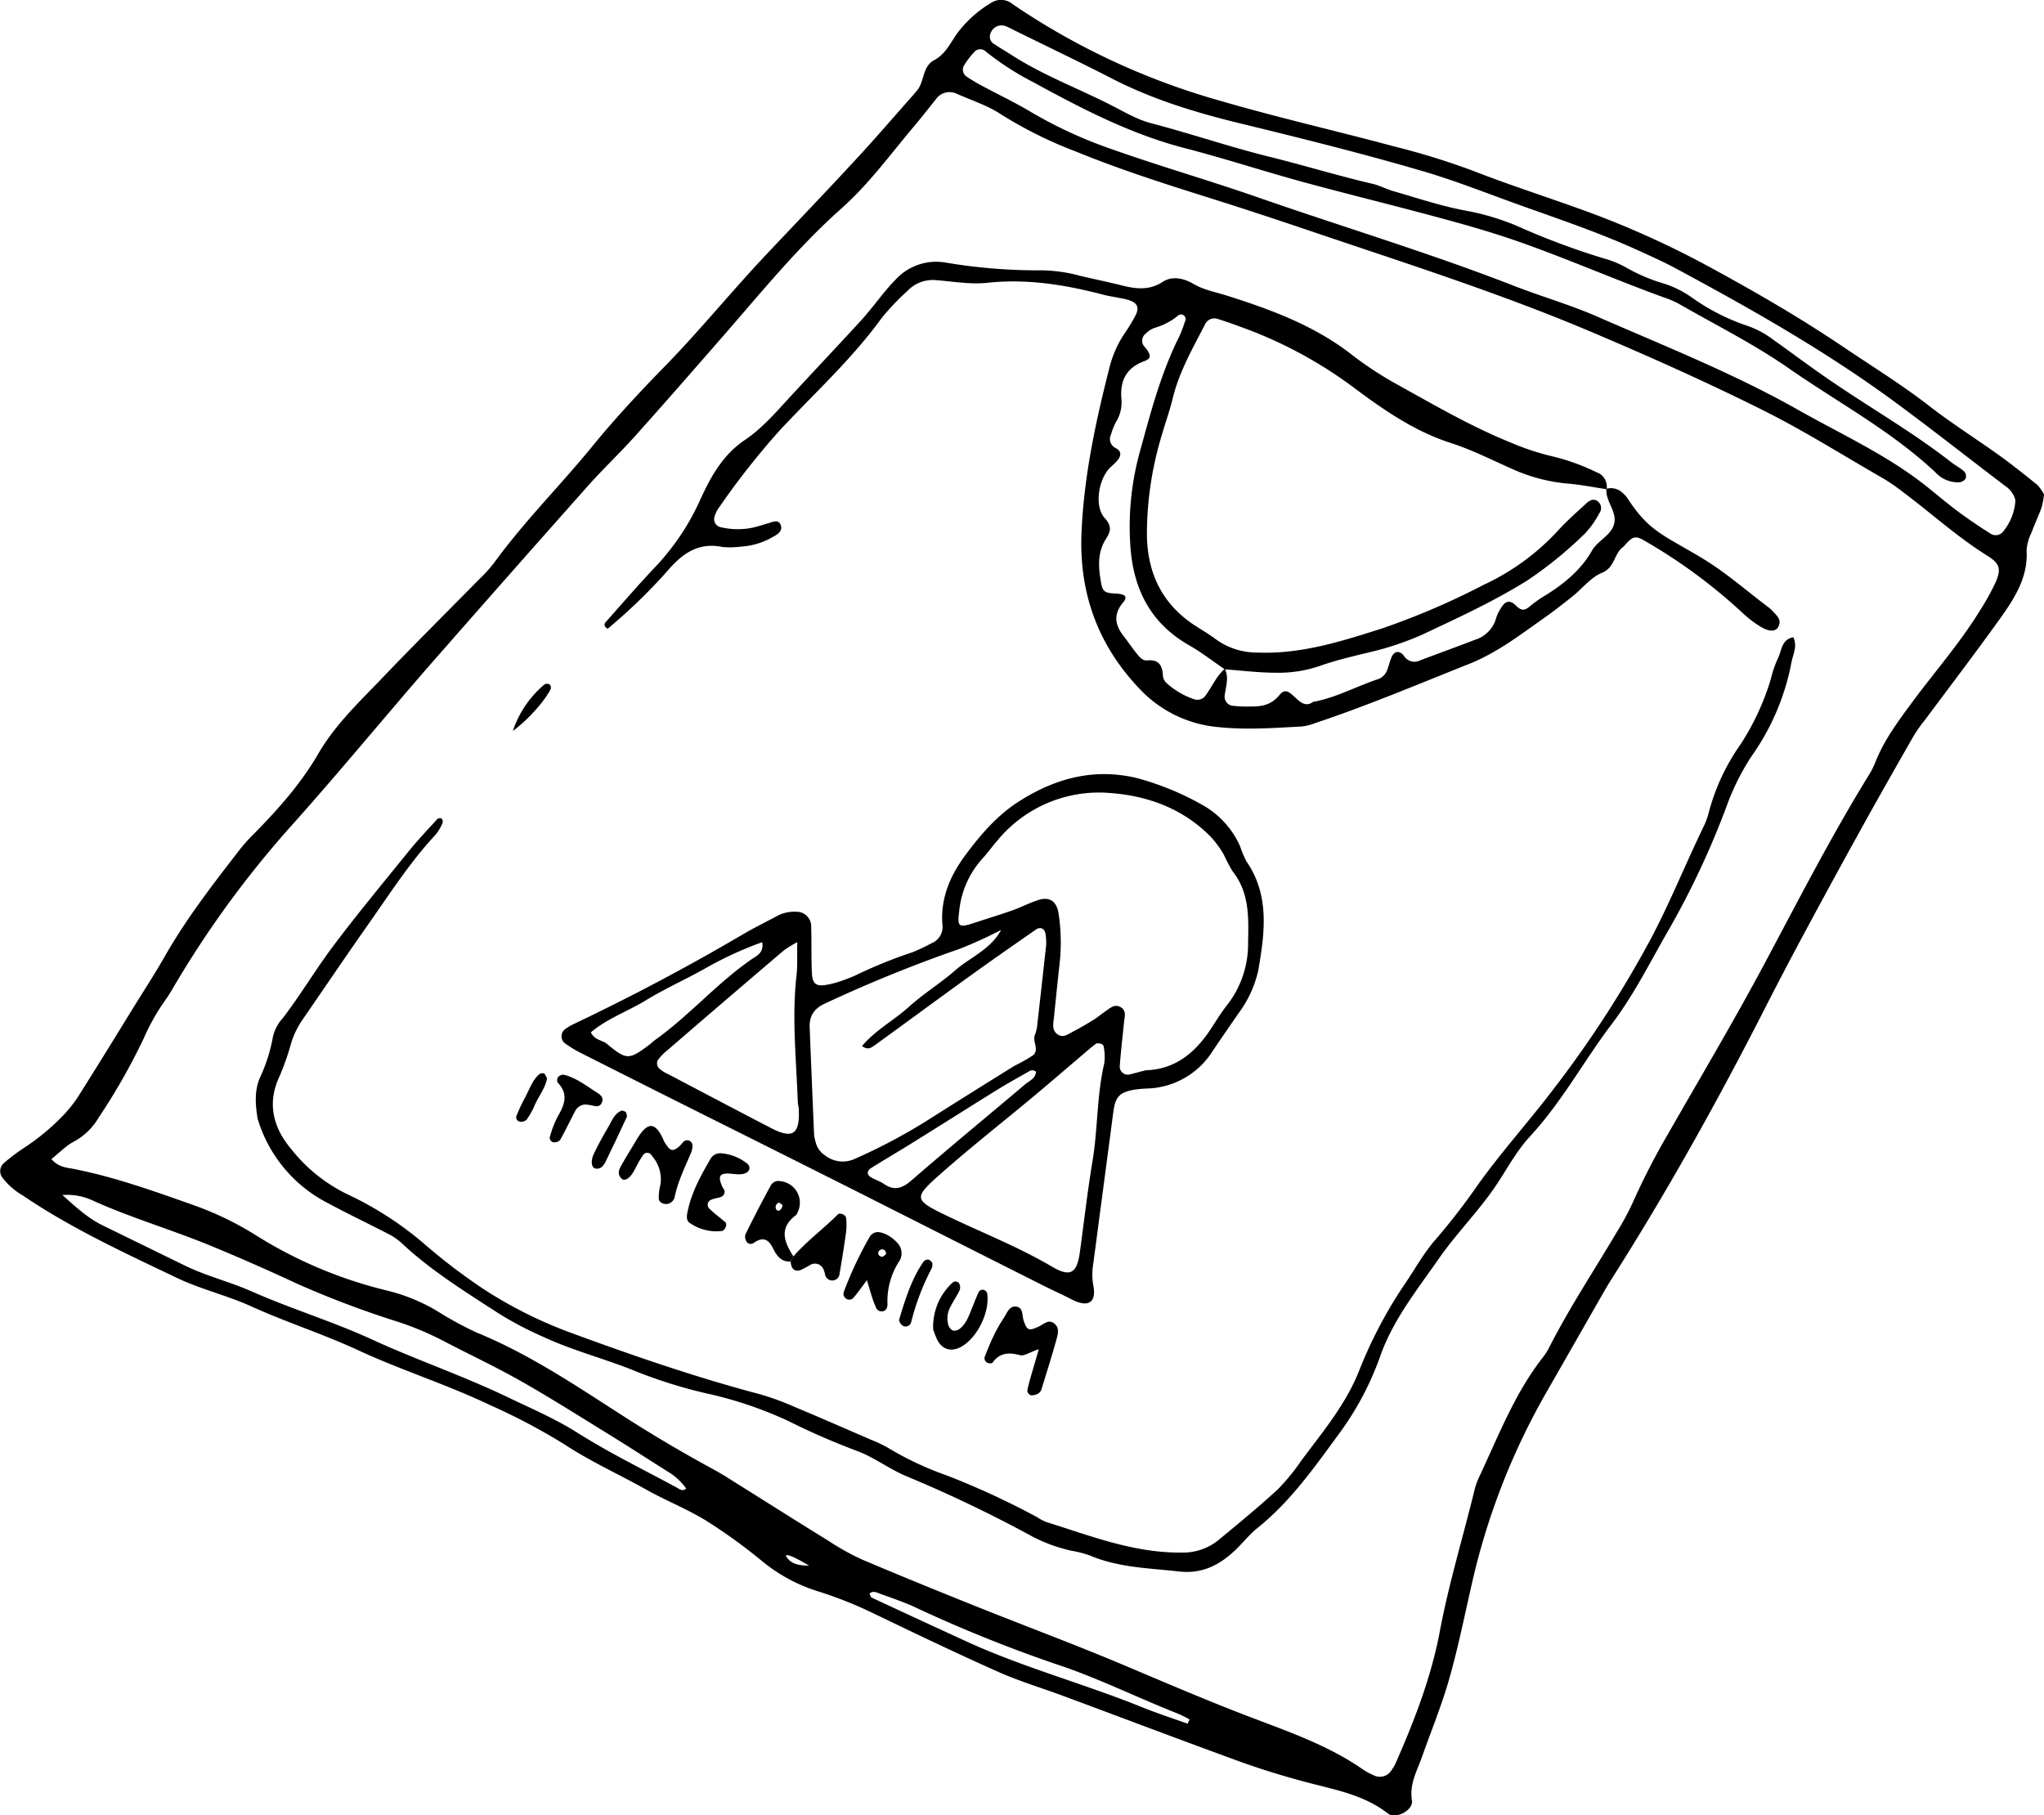 <svg xmlns="http://www.w3.org/2000/svg" viewBox="0 0 408.28 362.61"><title>Risorsa 6</title><g id="Livello_2" data-name="Livello 2"><g id="ICONE_DISEGNATE" data-name="ICONE DISEGNATE"><path d="M408.28,98.76a16.6,16.6,0,0,1-.48,2.6c-.6,1.69-1.39,3.3-2,5a9.61,9.61,0,0,0-1,3.57c.32,5.21-2.24,9.31-5,13.22-5,7-10.19,13.79-15.3,20.67a29.23,29.23,0,0,0-2.18,3.05c-3.64,6.36-7.26,12.72-10.8,19.13q-5.83,10.54-11.53,21.17-3.92,7.31-7.69,14.71c-9.35,18.31-19.35,36.24-30.38,53.59-.67,1.05-1.3,2.14-1.92,3.22-3.72,6.5-7.42,13-11.16,19.51a138,138,0,0,0-14.88,38.32c-1.44,6.27-2.7,12.59-4.46,18.76-1.51,5.32-3.62,10.46-5.47,15.68-1,2.82-2.54,5.44-2,8.72.31,1.9-3.25,3.8-4.81,2.57-4.84-3.78-10.67-4.75-16.35-6.27-4.48-1.19-8.94-2.55-13.3-4.13-11.75-4.28-23.44-8.72-35.16-13.07-4.35-1.62-8.83-2.95-13.06-4.84-8.32-3.7-16.54-7.65-24.75-11.6a80,80,0,0,0-10.94-4.38,33.09,33.09,0,0,1-11.29-6,109.16,109.16,0,0,0-11.25-8.16c-3.79-2.33-8-4-11.89-6.16-5.42-3.06-11.11-5.6-16.37-9.05a123.9,123.9,0,0,0-15.15-8c-8.57-4.08-17.64-6.92-26.2-10.89-7-3.24-14.31-5.57-21.31-8.74-4.85-2.21-10.16-3.43-15-5.76-10.46-5-21-9.85-30.66-16.41a13.74,13.74,0,0,1-4-3.48,2.13,2.13,0,0,1,.18-2.93,37.44,37.44,0,0,1,3.82-2.92,45,45,0,0,0,8.24-6.82,27.52,27.52,0,0,0,2.67-3.34c3.72-5.88,7.37-11.81,11-17.72,2.26-3.64,4.6-7.24,6.73-11,4.3-7.46,9.57-14.22,14.81-21a35.72,35.72,0,0,1,2.87-3.16c4.77-4.86,9.27-9.92,12.71-15.85S72,140,76.65,135.12c6.29-6.57,12.76-13,19.14-19.48a28.81,28.81,0,0,0,2.88-3.18c6-8.28,13.24-15.45,19.67-23.34,4.4-5.39,9.16-10.51,14-15.48,7.27-7.39,13.78-15.46,20.91-23,5.89-6.23,11.82-12.42,17.64-18.72,4-4.32,7.84-8.79,11.75-13.2.12-.13.21-.29.34-.42,1.75-1.79,1.12-5,3.68-6.32,2.16-1.15,3.17-3.36,4.48-5.25a23.43,23.43,0,0,1,6.7-6.08,3.64,3.64,0,0,1,4.46.2,141.83,141.83,0,0,0,41.57,19.32c11.49,3.35,23.16,6,34.73,9.11a145.84,145.84,0,0,1,15.85,4.92c6.81,2.66,13.79,4.91,20.68,7.38a184.18,184.18,0,0,1,24.95,11c9.61,5.18,19.05,10.61,28.09,16.7,5.76,3.89,11.69,7.55,17.21,11.83,4.5,3.5,9.36,6.55,14,9.88,2.6,1.87,5.1,3.88,7.59,5.89A8.73,8.73,0,0,1,408.28,98.76Zm-398,132.78c1.44,1.62,2.94,1.67,4.29,1.93,8.27,1.61,16.16,4.46,24.07,7.25a63.31,63.31,0,0,1,12.06,5.77,88.31,88.31,0,0,0,26.51,11.28,36.42,36.42,0,0,1,9.92,4,71.31,71.31,0,0,0,8,4.38c10.5,4.28,19.85,10.6,29.3,16.67q8.81,5.66,18,10.65c1.1.6,2.17,1.24,3.23,1.91,6.66,4.17,13.3,8.38,20,12.52a48.79,48.79,0,0,0,6.55,3.63c7.57,3.21,15.18,6.31,22.8,9.36,9.78,3.92,19.66,7.59,29.36,11.68,8.07,3.4,16.1,6.86,24.26,10s16.51,5.91,23.78,11a11.5,11.5,0,0,0,1.88,1,2.73,2.73,0,0,0,3.72-1.06,7.7,7.7,0,0,0,.8-1.39c3.75-8.52,7.09-17.17,8.81-26.36,1.79-9.49,4.61-18.71,6.9-28.08a13.55,13.55,0,0,1,.88-2.53c3.88-8.22,7.12-16.79,12.81-24.05a11.75,11.75,0,0,0,1.16-1.8c4.06-8,9-15.44,13.54-23.12a53.89,53.89,0,0,0,3.3-6.12,140.92,140.92,0,0,1,6.85-13.34c6.56-11.47,13.31-22.81,19.53-34.48,6.64-12.44,13.08-25,20.45-37a17.53,17.53,0,0,0,1.5-2.84c1.76-4.56,4.66-8.4,7.53-12.29,4.45-6,9.43-11.67,13.37-18.08a49.75,49.75,0,0,0,3.13-5.61c1.2-2.71.93-3.83-1.59-5.4-5.94-3.7-11.1-8.4-16.67-12.58a42.4,42.4,0,0,0-3.95-2.76C368.19,91,360.31,86,352,81.87c-11-5.49-22.29-10.54-33.63-15.35C300,58.69,280.86,52.62,261.92,46.2,255.66,44.08,249.38,42,243.07,40c-9.55-3-19.07-6-28.34-9.8a83.72,83.72,0,0,1-14.83-7.39c-2.65-1.75-5.8-2.75-8.73-4.05a3.32,3.32,0,0,0-4.28,1.14c-1.46,1.81-2.89,3.64-4.38,5.41-4.71,5.59-9,11.51-14.54,16.42-8.69,7.74-16,16.78-23.64,25.53-5.87,6.73-11.74,13.45-17.7,20.1-3,3.32-6.25,6.39-9.21,9.72q-16,18-31.9,36.15c-9,10.37-17.75,21-26.92,31.27a201.28,201.28,0,0,0-24,32.79,29.43,29.43,0,0,1-1.73,2.7,42.45,42.45,0,0,0-4.18,7.47,125.39,125.39,0,0,1-9,15.81,12.66,12.66,0,0,1-4.92,4.76C13.19,228.85,11.93,230.21,10.25,231.54ZM402.57,99.92a4.81,4.81,0,0,0-2.06-2.86c-7.68-5.83-15.24-11.81-23-17.48-13.61-9.89-28.23-18.15-43-26.08-2.51-1.34-5.13-2.5-7.73-3.68-8-3.62-16.3-6.35-24.53-9.33-5.87-2.13-11.71-4.42-17.69-6.19-12.16-3.58-24.47-6.64-36.79-9.64-8.84-2.15-17.56-4.78-25.72-9-6.35-3.26-12.8-6.33-19.2-9.49-.64-.31-1.27-.67-1.93-.93a2.32,2.32,0,0,0-3.05,1.38,1.71,1.71,0,0,0,.85,2.26c1,.69,2.12,1.32,3.17,2,6.16,4,13.05,6.61,19.59,9.89,2.71,1.36,5.37,3,8.26,3.79,7.94,2.07,15.71,4.74,23.69,6.72,6.92,1.71,13.75,3.81,20.7,5.43,1.38.32,2.67,1,4,1.42,4.8,1.37,9.57,3,14.46,3.91a49.75,49.75,0,0,1,10.22,3,148.15,148.15,0,0,0,17.55,6.58,19.37,19.37,0,0,1,4.45,1.82,35,35,0,0,0,7.37,3.15,20.39,20.39,0,0,1,5.73,2.82,42.2,42.2,0,0,0,10.93,5.61,18.58,18.58,0,0,1,5.2,2.72c4.2,3,8.35,6.12,12.64,9,7.69,5.2,15.74,9.86,23.07,15.59.84.66,1.82,1.14,2.6,1.85a1.51,1.51,0,0,1,.29,1.4,1.76,1.76,0,0,1-1.27.76,6.09,6.09,0,0,1-4.79-2c-8.79-8.25-19.43-13.93-29.24-20.74-7-4.88-14.73-8.73-22.16-13a20.36,20.36,0,0,0-3-1.25C323,56,314,52.1,304.72,48.76c-6.74-2.44-13.59-4.31-20.48-6.14-8.11-2.16-16.26-4.15-24.35-6.37-7.75-2.13-15.39-4.63-23.17-6.64-10.84-2.8-20.64-7.9-30.36-13.21a55.8,55.8,0,0,1-9.43-6.09,1.58,1.58,0,0,0-2.38.15A15.38,15.38,0,0,0,192.61,13a1.66,1.66,0,0,0,.54,2.35,35.62,35.62,0,0,0,3.21,1.9c3.15,1.69,6.39,3.22,9.44,5.05a89.74,89.74,0,0,0,16.53,7.59c9.42,3.33,19,6.09,28.49,9.38,17.19,6,34.64,11.22,51.62,17.84,5.49,2.14,11.19,3.76,16.57,6.12,13.58,5.93,27.39,11.41,40.3,18.72C368,86.86,377.15,91,385,97.3c2.09,1.67,4.13,3.41,6.28,5s4.08,2.88,6.19,4.21a1.9,1.9,0,0,0,2.49-.15A10.76,10.76,0,0,0,402.57,99.92ZM12.47,238.71c2.91,2.63,5.15,4.62,7.9,6l16.84,8.23c4.19,2,8.76,3.13,13,5,8,3.54,16.38,6.06,24.34,9.74,8.74,4,17.91,7.13,26.62,11.3,4.82,2.31,9.79,4.44,14.29,7.29,6.35,4,13.09,7.3,19.69,10.86.55.29,1.14.88,1.91.21a12.11,12.11,0,0,0-3.89-3.51c-4.22-2.68-8.42-5.4-12.67-8-5.62-3.47-11.21-7-17-10.26-5-2.8-10.16-5.21-15.21-7.86a59.53,59.53,0,0,0-8.89-3.7,191.84,191.84,0,0,1-20-7.56c-5.5-2.55-11-5-16.64-7.33-7.92-3.32-16.17-5.7-24-9.2A12.09,12.09,0,0,0,12.47,238.71ZM237.23,344.32l.38-.87c-.78-.39-1.53-.83-2.34-1.15-7.62-3-15-6.64-22.78-9.36a279.53,279.53,0,0,1-29.33-11.71c-2.4-1.16-5-2-7.48-2.92-.61-.23-1.31-.59-2,0,.15.28.22.72.44.82q9.45,4.41,18.94,8.76c11.39,5.22,23.51,8.45,35.09,13.14C231.16,342.25,234.21,343.23,237.23,344.32ZM161.6,312.74c-3.54-2.14-5-2.49-4.49-1.73C157.91,312.23,159.18,312.73,161.6,312.74Z"/><path d="M320.87,97.63a3.41,3.41,0,0,1,3,.62A6.7,6.7,0,0,1,325,99.4c4.35,6.74,7.09,7.36,14.83,12,4.79,2.86,8.93,6.53,13.35,9.86a5.35,5.35,0,0,1,.8.71c.8.91,2,1.72,1.25,3.2-.5,1.07-1.95,1.07-3.78-.12a22.2,22.2,0,0,1-3.39-2.62,107.37,107.37,0,0,0-19.35-14.29c-2-1.19-2.46-1.1-4.09.68a2.33,2.33,0,0,1-.36.4c-1.89,1.3-1.63,4.13-4.27,5.2-2.2.88-3.86,3.08-5.81,4.64s-3.64,2.89-5.53,4.23c-4.82,3.39-9.46,7-15,9.25-10.28,4.09-20.48,8.41-31,11.92a10.47,10.47,0,0,1-2.59.65c-5.7.32-11.42.73-17.12.09a24.45,24.45,0,0,1-15.47-7.77c-8.32-8.79-12-19.28-11.43-31.27.49-11.12,2.82-21.94,5.56-32.69a21.77,21.77,0,0,1,3-6.82A34.84,34.84,0,0,0,226.82,63c.83-1.66.32-2.58-1.58-3.12-.52-.15-1-.25-1.57-.35-1-.21-2.12-.36-3.15-.63-7.65-2-15.31-3.27-23.29-2.41-3.33.36-6.77-.25-10.15-.52a7,7,0,0,0-5.82,2.14,48.89,48.89,0,0,0-5.16,5.43c-6,8.29-13.58,15.13-20.49,22.58a154.19,154.19,0,0,0-12.22,15.6,6.15,6.15,0,0,0-.66,1.45,1.64,1.64,0,0,0,1.11,2.11,14.72,14.72,0,0,0,6.37.15c1-.21,2.06-.57,3.09-.86s2.28-1,2.7.48c.32,1.16-.88,1.81-1.84,2.32a14.12,14.12,0,0,1-6.11,1.81,16.21,16.21,0,0,1-3.74.08c-4.88-1-8.08,1.36-11.06,4.86a109.17,109.17,0,0,1-11.88,11.48c-1.2-.77-.32-1.36,0-1.76,3.07-3.48,6.14-7,9.3-10.36a48.45,48.45,0,0,0,9-13.21c2.12-4.72,4.57-9.32,9.07-12.35,3.45-2.32,6.13-5.44,8.91-8.46,4.72-5.12,9.5-10.17,14.21-15.3,1.56-1.71,3-3.58,4.43-5.36.81-1,1.6-1.92,2.48-2.81A11,11,0,0,1,189,52.47,111.34,111.34,0,0,0,208.22,54a30.82,30.82,0,0,1,7.4,1.06c2.78.68,5.59,1.23,8.36,1.93s5.5,1.11,8.23-.67c1.94-1.28,4.27-.73,6.14.37,2.07,1.22,4.31,1.61,6.52,2.3,8.87,2.8,17.61,6,25.05,11.79a70.62,70.62,0,0,0,9.4,6.15c7.34,4.07,14.59,8.3,22.41,11.46a49.61,49.61,0,0,0,8.12,2.71,42.58,42.58,0,0,1,9.06,3.24,3,3,0,0,1,2,3.38c-2.47-.37-4.93-.86-7.41-1.09a34.24,34.24,0,0,1-10.87-2.7c-4.25-1.86-8.4-4-12.8-5.43-7.14-2.28-13.15-6.43-19-10.76a86.57,86.57,0,0,0-21.47-11.88c-2-.74-4-1.49-6.05-2.13a2.09,2.09,0,0,0-2.67,1.19c-2.45,4.75-5.13,9.4-6.4,14.68-.68,2.77-1.68,5.46-2.44,8.21a68,68,0,0,0-2.71,19c.09,7.89,3.2,14.14,10,18.4,1.36.85,2.73,1.7,4,2.65a13.93,13.93,0,0,0,8,2.49c8.78.37,16.95-2.26,25.1-4.86a149.67,149.67,0,0,0,20.15-8.66A47.31,47.31,0,0,0,311,106.21c1.8-2,3.8-3.77,5.77-5.58.63-.59,1.49-1.18,2.38-.49a1.72,1.72,0,0,1,.29,2.41,18.37,18.37,0,0,1-2.75,3.92,79.9,79.9,0,0,1-11.59,9.46c-6.69,4.19-13.82,7.45-20.92,10.8A59.44,59.44,0,0,1,273,130.42c-3.12.77-6.26,1.5-9.28,2.57a25.41,25.41,0,0,1-8.94,1.39c-3.39,0-6.76-.44-10.14-.68-2.36-1.61-4.63-3.38-7.1-4.79-7.49-4.27-11-10.84-11.71-19.24A56,56,0,0,1,227.75,90c2.12-7.71,4.16-15.52,7.79-22.76a23.92,23.92,0,0,0,1.14-3A.92.92,0,0,0,235.36,63a12.82,12.82,0,0,1-4.7,2.48,4.84,4.84,0,0,0-1.77,1.13,1.78,1.78,0,0,0-.17,2.76c1.3,1.59,1.24,2.28-.18,2.79-3.65,1.33-4.86,4-4.54,7.57a7.33,7.33,0,0,1-1.08,4.55,13.46,13.46,0,0,0-1,2.5,2,2,0,0,0,.91,2.71c1.35.71,1.07,1.68.26,2.61-.58.67-1.33,1.2-1.87,1.9-1.94,2.52-2.51,7.37-.56,9.48,1.51,1.63,1.17,2.73.24,4.18-1.77,2.78-1.49,5.8-.95,8.82.31,1.71.75,2,3,2.09,1.83.11,2.33.64,1.41,1.74-2,2.37-1.68,4.5.07,6.74.88,1.13,1.67,2.32,2.56,3.43.56.7,1.22,1.53,2.15,1.44,2.47-.23,3.07,1.13,3.16,3.2a2.21,2.21,0,0,0,.76,1.36,15.56,15.56,0,0,0,5.5,3.21,2,2,0,0,0,2.34-.9c1.25-1.73,2.1-3.75,3.74-5.19.89,1.74.22,3.48,0,5.23a1.84,1.84,0,0,0,1.82,2.17,19.6,19.6,0,0,0,2.65.13c2.45,0,4.54.05,6.54-2.39,2.15-2.61,3.72,3.6,6.61,1.48.13-.1.34-.08.52-.11,4.39-.9,8.33-3.08,12.54-4.47a3,3,0,0,0,1.79-1.88c.32-.82.5-1.7.86-2.51.52-1.17,1.51-1.41,2.45-.26a2.46,2.46,0,0,0,3.2.94c3.65-1.39,7.33-2.71,11-4.13a6.28,6.28,0,0,0,4.25-4.41,8.09,8.09,0,0,1,1.23-2.34c.66-1,1.61-1.18,2.63-.15s1.65,1.17,2.69.35a24.68,24.68,0,0,1,2.57-1.9c4-2.39,7.67-5.26,10-9.36,1.19-2.07,3.78-3,4.39-5.25C323.13,102.25,320.65,100.2,320.87,97.63Z"/><path d="M166.77,196.35a36.37,36.37,0,0,0,4-1.46,92.29,92.29,0,0,1,11.4-4.64,36.74,36.74,0,0,0,3.87-1.82,3.51,3.51,0,0,0,2.19-3.86c-.36-5.26,1.61-9.75,4.7-13.89s6.34-7.87,10.55-10.56c7.11-4.56,14.86-6.75,23.45-4.74a56.17,56.17,0,0,1,12.85,5.19,17.68,17.68,0,0,1,7.92,8.47,20,20,0,0,0,1.26,3c4.71,6.82,3.65,14.34,2.39,21.73a22.51,22.51,0,0,1-4,8.69c-1.72,2.5-3.45,5-5.14,7.51a16,16,0,0,1-12.92,7.46,23.46,23.46,0,0,0-2.66.23c-3.08.55-3.85,1.42-4.26,4.56q-2,15.12-4,30.25a13,13,0,0,0,0,4.26c.71,3.52-1.05,4.51-4.3,2.84-1.9-1-3.86-1.85-5.77-2.82q-18.18-9.15-36.34-18.34-15.07-7.58-30.17-15.12-12.93-6.47-25.86-13a23.45,23.45,0,0,1-3.17-1.95,1.79,1.79,0,0,1,.15-2.79,11.62,11.62,0,0,1,1.84-1.07q17.17-8.16,33.57-17.8c2.15-1.27,4.4-2.37,6.61-3.55a7.23,7.23,0,0,1,4.1-1,2.91,2.91,0,0,1,3,3.07c.1,3,0,6.07.14,9.1.1,2.29.9,2.83,3.07,2.39C165.56,196.65,165.91,196.56,166.77,196.35Zm62.13,17.44c5.8-.18,9.79-3.47,12.9-8.17,1.09-1.64,2.1-3.34,3.32-4.87a19.79,19.79,0,0,0,4.18-12.44c.1-5,.31-10-3.13-14.31a34.48,34.48,0,0,1-1.73-3.31,20.76,20.76,0,0,0-2.51-3.44c-5.5-5.68-12.61-8.29-20.17-8.84a26.27,26.27,0,0,0-22.42,9.35c-1.06,1.21-2,2.54-3.07,3.71a18.29,18.29,0,0,0-4.68,10.6c-.39,3.1-.12,3.32,3.1,2.25,2.54-.84,5.11-1.61,7.63-2.51,1.68-.59,3.26-1.44,5-2,2.28-.77,3.75.2,4.12,2.64a38.26,38.26,0,0,1,.2,10.14c-.4,3.55-.75,7.1-1.12,10.66-.13,1.23-.48,2.58.79,3.41,1.09.71,2.06-.1,3-.58,1.42-.74,2.81-1.56,4.18-2.4.75-.46,1.42-1.07,2.17-1.57,1-.66,2-1.74,3.34-.83,1.05.73.61,1.94.51,3-.28,2.85-.62,5.68-.83,8.53a1.62,1.62,0,0,0,2.05,1.8C226.7,214.36,227.73,214.07,228.9,213.79Zm-29-28a86.16,86.16,0,0,1-8.2,3.74A279.42,279.42,0,0,0,165,200.36c-2.31,1-3.37,2.49-3.27,4.9q.42,10.68.88,21.37a7.84,7.84,0,0,0,.33,1.57,4.29,4.29,0,0,0,1.81,2.56,5.74,5.74,0,0,0,6.05.7A113.55,113.55,0,0,0,184.93,224c5.87-3.73,11.77-7.41,17.68-11.09a32.63,32.63,0,0,0,3.71-2.1c1.35-1.1-.13-2.72.38-4.06a7.07,7.07,0,0,0,.43-1.54q.94-8.24,1.84-16.46a10.3,10.3,0,0,0-.13-2.14c-.13-1.09-1-1.57-1.91-.93-4.54,3.15-9.07,6.31-13.55,9.54-6.23,4.49-12.39,9.05-18.61,13.54-.64.45-1.42,1.12-2.58.18,2.68-3.18,6.36-5.11,9.36-7.82s6.3-4.7,9.24-7.28S197.85,189.68,199.93,185.82Zm19.14,22.6c-.35.28-.91.69-1.43,1.14-3.67,3.11-7.31,6.26-11,9.35-6.43,5.36-13,10.51-19.28,16.09-4.65,4.18-4.71,4.72,1.17,7.58,7.21,3.51,14.71,6.39,21.65,10.48,3.68,2.16,5,1.3,5.56-3,.83-6,1.5-12,2.5-18,1.09-6.51.85-13.16,2.36-19.62a10,10,0,0,0-.08-3.17C220.45,208.67,220,208.35,219.07,208.42Zm-59.82-20.18a25.67,25.67,0,0,0-2.59,1.59q-11.76,10-23.49,20.14a9.29,9.29,0,0,0-1.8,1.91,1.54,1.54,0,0,0,.18,1.43,6.07,6.07,0,0,0,1.74,1.18c6.93,3.64,13.85,7.3,20.8,10.9,4.27,2.21,5.73,1.21,5.49-3.71,0-.53-.18-1.06-.2-1.59-.29-8.35-1.19-16.68-.27-25.05C159.32,193.12,159.2,191.17,159.25,188.24Zm-7,0a73.7,73.7,0,0,0-11.6,5.37c-3.89,2.18-8,4-11.77,6.33-3.58,2.16-7.63,3.58-10.83,6.31.76,1.59,2.24,1.5,3.21,2.3,3.89,3.23,4.4,3.19,8.21.37.57-.43,1.09-.93,1.67-1.34,6.8-4.91,12.31-11.36,19.26-16.1C151.34,190.86,152.59,190.15,152.25,188.26Zm54.69,25.85a1.14,1.14,0,0,0-1.45,0c-2.17,1.22-4.34,2.44-6.45,3.74-5.59,3.47-11.15,7-16.74,10.47-2.71,1.69-5.48,3.31-8.19,5-1,.64-1,1.46.08,2,.78.43,1.65.71,2.38,1.21,2.15,1.49,3.73.87,5.63-.78,7.52-6.53,15.21-12.85,22.82-19.29C205.79,215.85,206.83,215.33,206.94,214.11Z"/><path d="M51.45,223.44c-.4-2.62-.71-5.45.49-8.21a32.78,32.78,0,0,0,2.58-8.15,8.36,8.36,0,0,1,2-3.75c3.37-4.4,6.22-9.17,9.49-13.62C71,183,76.38,176.55,81.67,170c1.8-2.21,3.77-4.29,5.69-6.4a.9.9,0,0,1,.88-.08,1,1,0,0,1,.14.93A9.68,9.68,0,0,1,87,166.74c-5,5.36-9,11.57-13.19,17.54-4.52,6.42-8.92,12.93-13.38,19.4a17.23,17.23,0,0,0-2.31,4.81,50,50,0,0,1-2.31,6.56c-2.54,5.41-1.18,10.27,2.34,14.46a32.16,32.16,0,0,0,11.14,9,67.75,67.75,0,0,1,15.28,9.81,116.65,116.65,0,0,0,12.36,9.4,87.06,87.06,0,0,0,16.24,8.19c12.73,4.7,25.55,9.14,38.68,12.61a55.26,55.26,0,0,1,7,2.57c5.11,2.14,10.18,4.36,15.26,6.56a23.75,23.75,0,0,1,3.37,1.62,63.41,63.41,0,0,0,11.62,5.45,159.12,159.12,0,0,1,18,8.31,11,11,0,0,0,1.89,1c8.83,2.75,17.48,6.2,27,6.1a11.22,11.22,0,0,0,7.41-2.51c4-3.3,8-6.59,11.82-10.1a41.46,41.46,0,0,0,4.73-5.79c4.26-5.72,8.91-11.23,11.56-18a89.72,89.72,0,0,1,9.22-17.43c2-2.94,3.65-6,6.06-8.74a133.69,133.69,0,0,0,8.49-11c4.69-6.55,10.09-12.52,14.95-18.91a219.33,219.33,0,0,0,19.49-30.07c3.86-7.29,6.91-14.9,10.48-22.28a15,15,0,0,0,1.12-3,42,42,0,0,1,6.3-13.54,50.32,50.32,0,0,0,6.08-13.07,23.08,23.08,0,0,1,1.37-4.06c.84-1.56.71-3.89,3.12-4.34.91,1.79-.08,3.46-.38,5.15a47.66,47.66,0,0,1-7.92,18.58,47.6,47.6,0,0,0-5,10,166.85,166.85,0,0,1-11.57,24.71c-3.66,6.33-6.91,12.94-11.34,18.78-5.61,7.39-10,15.62-16.37,22.49-2.52,2.72-4.36,6.09-6.41,9.23-3.52,5.4-8.16,9.94-11.82,15.22-4.36,6.27-9.18,12.23-11.76,19.66a59.66,59.66,0,0,1-8.34,15.54c-4.85,6.62-9.59,13.35-16.09,18.56-1.66,1.33-3,3.07-4.55,4.53-3.11,2.91-6.52,4.68-11.09,4.17-6-.67-12.12-.76-17.83-3.19a22,22,0,0,0-3.63-.94,31.48,31.48,0,0,1-8-2.92,264.94,264.94,0,0,0-25.09-12c-3.45-1.46-6.42-3.79-10-5.1a141.45,141.45,0,0,1-13.72-6A79.38,79.38,0,0,0,141,278.31a96.52,96.52,0,0,1-13.78-4.3c-6.11-2.53-12.55-4.12-18.57-6.91a69.43,69.43,0,0,1-9-4.71c-6.58-4.28-13.28-8.39-19.08-13.76A12.3,12.3,0,0,0,78,246.71c-4.11-2.14-8.3-4.12-12.38-6.32A27.93,27.93,0,0,1,51.45,223.44Z"/><path d="M207.48,269.5c-1.78.61-2.9,1.42-3.74,1.2-2.25-.6-4.06-.5-5.5,1.52-.12.16-.7.13-1,0a1,1,0,0,1-.48-1.37c.59-1.49,1.21-3,1.91-4.41a31.64,31.64,0,0,1,1.87-3.24c.65-1,1.13-2.55,2.67-2.15,1.18.3.93,1.76,1.26,2.74.68,2,1,2.13,3.11,1.15.94-.45,1.82-1.41,2.91-.64,1.27.91.8,2.29.48,3.45-.91,3.26-1.93,6.5-2.93,9.73a1.53,1.53,0,0,1-.61.85,2.63,2.63,0,0,1-1.44.39,1,1,0,0,1-.74-1.24c.31-1.39.73-2.75,1.12-4.12C206.67,272.34,207,271.32,207.48,269.5Z"/><path d="M133.16,240.51c-.8,0-1.5-.32-1.57-1.08a9.49,9.49,0,0,1,.3-2.63,7,7,0,0,0-1.7-5.94,1,1,0,0,0-1.79-.05c-.71,1-1.23,2.15-1.85,3.23-.77,1.36-1.8,2-2.41,1.38-1-1-.39-2,.11-2.87.86-1.56,1.83-3.05,2.73-4.59,2.07-3.58,3.74-4.44,5.6-.14a6.21,6.21,0,0,0,.55.92c.82,1.21,1.33,1.27,2.52.28.4-.34.68-.83,1.1-1.13a1.14,1.14,0,0,1,1,0,1.15,1.15,0,0,1,.57.81,4,4,0,0,1-.28,1.56c-1.24,2.94-2.68,5.81-3.31,9A1.83,1.83,0,0,1,133.16,240.51Z"/><path d="M157.89,252c-1.95.1-2.82-1.3-3.53-2.73-.92-1.85-2.08-2.21-3.8-1a1,1,0,0,1-1.43-.22,1.84,1.84,0,0,1-.24-1.47q2.46-5,5.11-9.86a1.76,1.76,0,0,1,1.86-.78,4.33,4.33,0,0,1,3.41,6.33,1.18,1.18,0,0,1-.27.45c-3.47,2.57-2.38,5.4-.49,8.28Zm-2.27-11.77a.92.92,0,0,0-.62,1.24.49.49,0,0,0,.86.19,1.26,1.26,0,0,0,.43-.87C156.28,240.58,155.85,240.4,155.62,240.22Z"/><path d="M144.71,237.76a1.15,1.15,0,0,1-.64,1.31c-.65.27-1.41.28-2,.59a1.06,1.06,0,0,0-.38,1.77c1,1,2.16,1.79,3.2,2.73.44.39-.06,1.64-.68,1.73a9.23,9.23,0,0,1-6.49-1.65c-.64-.41-.55-1.29-.42-2,.75-3.89,2.61-7.31,4.58-10.68a2.23,2.23,0,0,1,2.23-1.18,9.46,9.46,0,0,1,5.31,2.2,1.15,1.15,0,0,1,.25,1,1.28,1.28,0,0,1-.68.73c-1.2.53-2.45.1-3.68.11-1.6,0-1.87.66-1.11,2.46A6.25,6.25,0,0,0,144.71,237.76Z"/><path d="M173.17,255.72c-1.22,1.61-1.91,2.61-2.7,3.52a1.09,1.09,0,0,1-1.43.19,1.16,1.16,0,0,1-.48-1.41,74.32,74.32,0,0,1,5.23-11.09,2,2,0,0,1,.81-.65c1.06-.55,3.22.4,4.65,2a3,3,0,0,1,.49,3.46c-.09.15-.19.3-.29.45a14.69,14.69,0,0,0-2.18,8.3c0,.74-.24,1.39-1.13,1.47a1.23,1.23,0,0,1-1.2-.87,20.07,20.07,0,0,1-.76-2C173.91,258.27,173.68,257.42,173.17,255.72Zm3.12-4.66c.23-.2.64-.37.67-.59a.77.77,0,0,0-.87-.9.89.89,0,0,0-.65.58C175.34,250.73,175.73,251,176.29,251.06Z"/><path d="M158.51,250.94c2.66-3.07,6-5.48,8.82-8.34.46-.45,1.65.09,1.69.73a13.69,13.69,0,0,1,0,2.64q-.58,4.23-1.32,8.44a1.46,1.46,0,0,1-2.9.14,6.26,6.26,0,0,0-.31-1,1.85,1.85,0,0,0-2.68-.86,17.06,17.06,0,0,1-1.89,1c-1.45.46-1.87-.49-2-1.68Z"/><path d="M186.4,265.6a11.94,11.94,0,0,1,3.76-9.29.91.91,0,0,1,1.4,0,1.71,1.71,0,0,1,.12,1.43c-.52,1.12-1.27,2.13-1.8,3.24a4.77,4.77,0,0,0-.48,3.6,2,2,0,0,0,.9,1.19,1.7,1.7,0,0,0,1.41-.35c1.29-1,1.81-2.58,2.42-4.05.47-1.14.89-2.3,1.42-3.4a1.05,1.05,0,0,1,.92-.33,1.07,1.07,0,0,1,.71.68c.59,3.83-2.05,9.09-5.37,10.8-2,1-3.8.37-4.74-1.79C186.85,266.85,186.69,266.34,186.4,265.6Z"/><path d="M116.79,220.62a2.47,2.47,0,0,0-2,1.52c-1,1.86-1.88,3.78-2.93,5.61a1.63,1.63,0,0,1-1.37.41.92.92,0,0,1-.6-1.27,20.38,20.38,0,0,1,1.54-3.91c1.32-2.27,2.17-4.41,0-6.7a1,1,0,0,1,.33-1.38,1.36,1.36,0,0,1,1-.19c2.25.6,4.11,2,6,3.23.84.54,2.06,1.1,1.4,2.42-.5,1-1.53.49-2.37.37C117.49,220.68,117.14,220.66,116.79,220.62Z"/><path d="M125,222.1c.08.34.32.75.21,1q-2.09,4.53-4.27,9c-.39.78-1,1.52-2,1.32-.78-.15-1-1.42-.39-2.8.9-1.9,1.91-3.75,3-5.58.68-1.19,1.17-2.6,2.59-3.18C124.3,221.77,124.68,222,125,222.1Z"/><path d="M186.22,252.24a2.49,2.49,0,0,1-.06,1A48.15,48.15,0,0,0,182,264.12a1.13,1.13,0,0,1-1.68.69c-.38-.21-.82-.93-.71-1.26,1.22-4,2.45-8.09,4.92-11.61a1.13,1.13,0,0,1,.94-.32C185.75,251.66,186,252,186.22,252.24Z"/><path d="M109.28,215.34c-.33,2.07-1.77,3.71-2.57,5.63a13.28,13.28,0,0,1-1.55,2.72,1.59,1.59,0,0,1-1.36.36.88.88,0,0,1-.61-1.24A40.58,40.58,0,0,1,105,219c.82-1.53,1.36-3.26,2.74-4.43a1.09,1.09,0,0,1,.94-.14C108.91,214.58,109,215,109.28,215.34Z"/><path d="M102.44,146a20.76,20.76,0,0,1,6.32-9.29,1.1,1.1,0,0,1,1,0,.94.94,0,0,1,.26.87C108.84,140.05,105.25,144,102.44,146Z"/></g></g></svg>